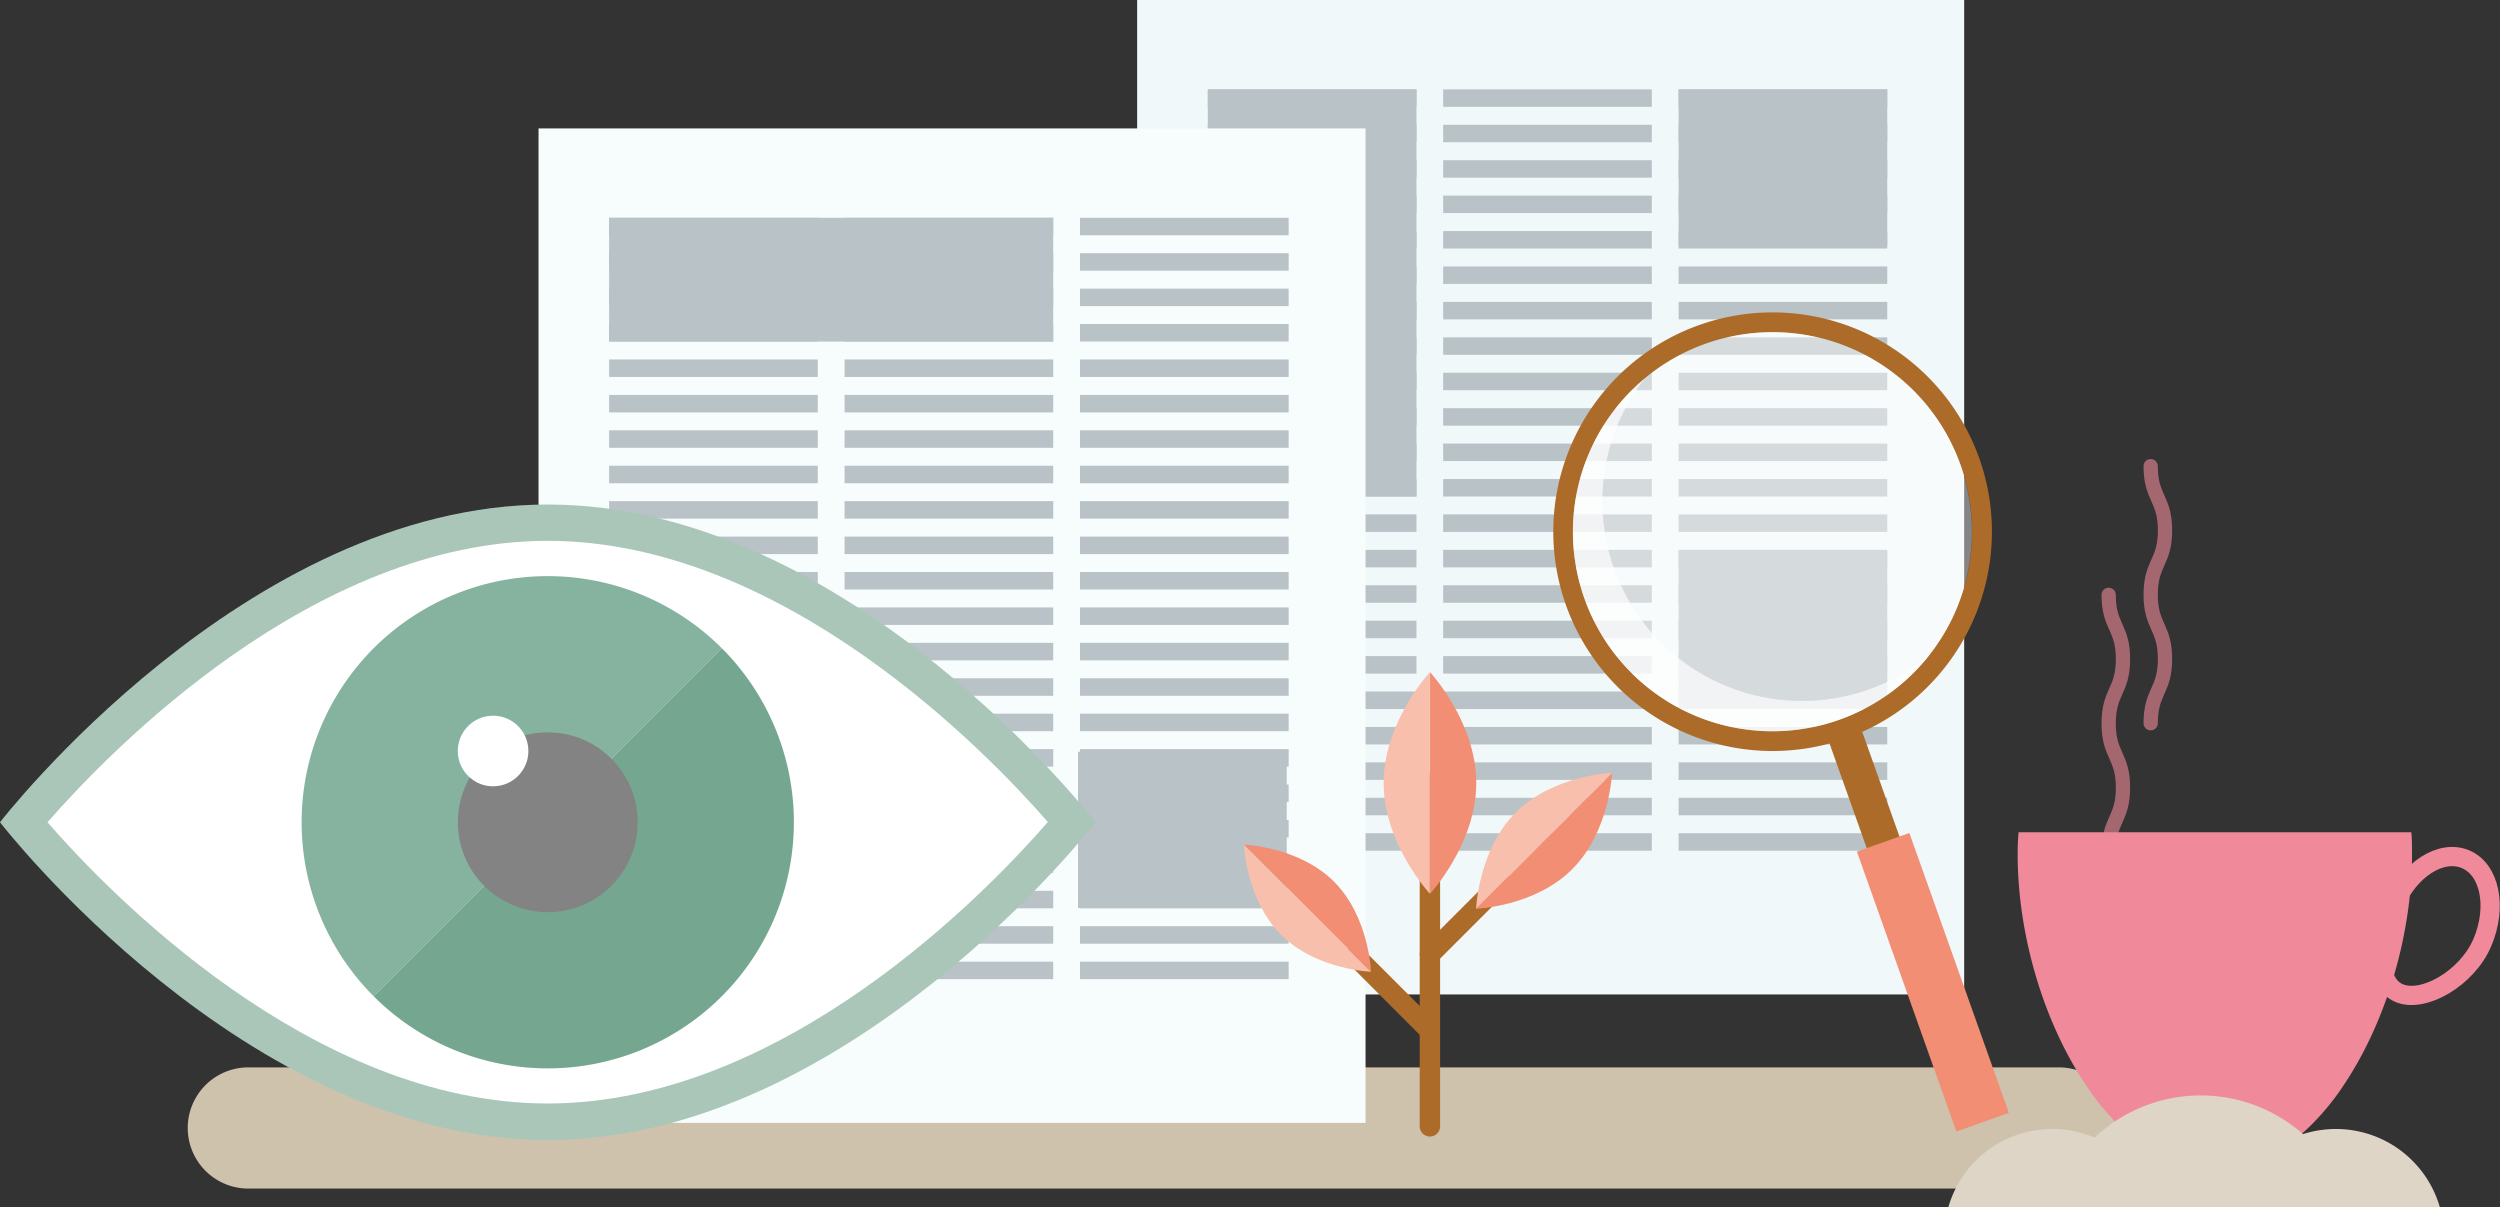 <svg id="Ebene_1" data-name="Ebene 1" xmlns="http://www.w3.org/2000/svg" viewBox="0 0 490.17 236.72"><rect x="0" y="0" width="490.17" height="236.72" fill="#333333" stroke="none"/><defs><style>.cls-1{opacity:0.6;}.cls-19,.cls-2,.cls-5{fill:none;}.cls-2,.cls-5{stroke:#f08a9a;}.cls-19,.cls-2{stroke-linecap:round;stroke-linejoin:round;}.cls-2{stroke-width:2.8px;}.cls-3{fill:#cec2ac;}.cls-4{fill:#f08a9a;}.cls-5{stroke-miterlimit:10;stroke-width:3.77px;}.cls-6{fill:#ded5c7;}.cls-7{fill:#f1f8f9;}.cls-8{fill:#b9c2c7;}.cls-9{fill:#ad6b29;}.cls-10{fill:#f28e74;}.cls-11,.cls-12,.cls-15{fill:#fff;}.cls-11{opacity:0.8;}.cls-12{opacity:0.4;}.cls-13{fill:#f7fcfd;}.cls-14{fill:#a9c6b8;}.cls-16{fill:#86b3a0;}.cls-17{fill:#75a790;}.cls-18{fill:#828382;}.cls-19{stroke:#ad6b29;stroke-width:4px;}.cls-20{fill:#f8c0ac;}</style></defs><g class="cls-1"><path class="cls-2" d="M597.3,320.76c0-6.3,2.81-6.3,2.81-12.6s-2.81-6.3-2.81-12.6,2.81-6.3,2.81-12.6-2.81-6.3-2.81-12.6" transform="translate(-175.62 -178.96)"/><path class="cls-2" d="M589.06,346c0-6.3,2.81-6.3,2.81-12.6s-2.81-6.3-2.81-12.6,2.81-6.31,2.81-12.61-2.81-6.3-2.81-12.6" transform="translate(-175.62 -178.96)"/></g><path class="cls-3" d="M579.31,412h-355a11.88,11.88,0,1,1,0-23.76h355a11.88,11.88,0,1,1,0,23.76Z" transform="translate(-175.62 -178.96)"/><path class="cls-4" d="M571.22,346.44c0,15.89,5.11,32.85,13.21,45a48.12,48.12,0,0,0,9.76,11h31.38a48.35,48.35,0,0,0,9.76-11c8.1-12.18,13.21-29.14,13.21-45,0-1.48,0-2.91-.14-4.3h-77C571.27,343.53,571.22,345,571.22,346.44Z" transform="translate(-175.62 -178.96)"/><path class="cls-5" d="M645,356.41c-3,7-3.76,15.23,1,17.26s13.34-2.9,16.32-9.89,1.5-14.32-3.28-16.35S648,349.42,645,356.41Z" transform="translate(-175.62 -178.96)"/><path class="cls-6" d="M578,400.32a21.19,21.19,0,0,0-20.38,15.36h40.76A21.2,21.2,0,0,0,578,400.32Z" transform="translate(-175.62 -178.96)"/><path class="cls-6" d="M633.6,400.32a21.2,21.2,0,0,0-20.38,15.36H654A21.19,21.19,0,0,0,633.6,400.32Z" transform="translate(-175.62 -178.96)"/><path class="cls-6" d="M607.11,393.74A30.27,30.27,0,0,0,578,415.68h58.22A30.27,30.27,0,0,0,607.11,393.74Z" transform="translate(-175.62 -178.96)"/><rect class="cls-7" x="222.96" width="162.15" height="194.98"/><rect class="cls-8" x="236.81" y="17.52" width="40.91" height="3.43"/><rect class="cls-8" x="282.96" y="17.52" width="40.91" height="3.43"/><rect class="cls-8" x="329.12" y="17.52" width="40.91" height="3.43"/><rect class="cls-8" x="236.81" y="24.46" width="40.91" height="3.43"/><rect class="cls-8" x="282.96" y="24.46" width="40.91" height="3.43"/><rect class="cls-8" x="329.12" y="24.46" width="40.91" height="3.43"/><rect class="cls-8" x="236.81" y="31.41" width="40.91" height="3.43"/><rect class="cls-8" x="282.96" y="31.41" width="40.91" height="3.43"/><rect class="cls-8" x="329.12" y="31.41" width="40.91" height="3.43"/><rect class="cls-8" x="236.81" y="38.35" width="40.91" height="3.43"/><rect class="cls-8" x="282.96" y="38.35" width="40.91" height="3.43"/><rect class="cls-8" x="329.12" y="38.35" width="40.91" height="3.43"/><rect class="cls-8" x="236.81" y="45.3" width="40.91" height="3.43"/><rect class="cls-8" x="282.96" y="45.3" width="40.91" height="3.43"/><rect class="cls-8" x="329.12" y="45.3" width="40.91" height="3.43"/><rect class="cls-8" x="236.81" y="52.24" width="40.91" height="3.43"/><rect class="cls-8" x="282.96" y="52.24" width="40.91" height="3.43"/><rect class="cls-8" x="329.12" y="52.24" width="40.91" height="3.43"/><rect class="cls-8" x="236.81" y="59.19" width="40.91" height="3.43"/><rect class="cls-8" x="282.96" y="59.19" width="40.91" height="3.43"/><rect class="cls-8" x="329.12" y="59.19" width="40.91" height="3.43"/><rect class="cls-8" x="236.81" y="66.14" width="40.91" height="3.43"/><rect class="cls-8" x="282.96" y="66.14" width="40.91" height="3.43"/><rect class="cls-8" x="329.12" y="66.14" width="40.91" height="3.43"/><rect class="cls-8" x="236.81" y="73.08" width="40.91" height="3.43"/><rect class="cls-8" x="282.96" y="73.08" width="40.91" height="3.43"/><rect class="cls-8" x="329.12" y="73.08" width="40.91" height="3.43"/><rect class="cls-8" x="236.81" y="80.03" width="40.91" height="3.43"/><rect class="cls-8" x="282.96" y="80.03" width="40.91" height="3.43"/><rect class="cls-8" x="329.12" y="80.03" width="40.91" height="3.43"/><rect class="cls-8" x="236.81" y="86.97" width="40.91" height="3.43"/><rect class="cls-8" x="282.96" y="86.97" width="40.91" height="3.43"/><rect class="cls-8" x="329.12" y="86.97" width="40.91" height="3.43"/><rect class="cls-8" x="236.81" y="93.92" width="40.91" height="3.43"/><rect class="cls-8" x="282.96" y="93.92" width="40.91" height="3.43"/><rect class="cls-8" x="329.12" y="93.92" width="40.91" height="3.43"/><rect class="cls-8" x="236.81" y="100.86" width="40.91" height="3.43"/><rect class="cls-8" x="282.96" y="100.86" width="40.91" height="3.43"/><rect class="cls-8" x="329.12" y="100.86" width="40.91" height="3.43"/><rect class="cls-8" x="236.81" y="107.81" width="40.91" height="3.43"/><rect class="cls-8" x="282.96" y="107.81" width="40.91" height="3.43"/><rect class="cls-8" x="329.12" y="107.81" width="40.91" height="3.43"/><rect class="cls-8" x="236.81" y="114.75" width="40.91" height="3.43"/><rect class="cls-8" x="282.96" y="114.75" width="40.91" height="3.43"/><rect class="cls-8" x="329.12" y="114.75" width="40.91" height="3.43"/><rect class="cls-8" x="236.81" y="121.7" width="40.91" height="3.43"/><rect class="cls-8" x="282.96" y="121.7" width="40.91" height="3.43"/><rect class="cls-8" x="329.12" y="121.7" width="40.91" height="3.43"/><rect class="cls-8" x="236.81" y="128.64" width="40.91" height="3.43"/><rect class="cls-8" x="282.96" y="128.64" width="40.91" height="3.43"/><rect class="cls-8" x="329.12" y="128.64" width="40.91" height="3.43"/><rect class="cls-8" x="236.81" y="135.59" width="40.91" height="3.43"/><rect class="cls-8" x="282.96" y="135.59" width="40.91" height="3.43"/><rect class="cls-8" x="329.12" y="135.59" width="40.91" height="3.43"/><rect class="cls-8" x="236.81" y="142.53" width="40.91" height="3.43"/><rect class="cls-8" x="282.96" y="142.53" width="40.91" height="3.43"/><rect class="cls-8" x="329.12" y="142.53" width="40.91" height="3.43"/><rect class="cls-8" x="236.81" y="149.48" width="40.91" height="3.43"/><rect class="cls-8" x="282.96" y="149.48" width="40.91" height="3.43"/><rect class="cls-8" x="329.12" y="149.48" width="40.91" height="3.43"/><rect class="cls-8" x="236.81" y="156.42" width="40.91" height="3.43"/><rect class="cls-8" x="282.96" y="156.42" width="40.91" height="3.43"/><rect class="cls-8" x="329.12" y="156.42" width="40.91" height="3.43"/><rect class="cls-8" x="236.81" y="163.37" width="40.91" height="3.43"/><rect class="cls-8" x="282.96" y="163.37" width="40.91" height="3.43"/><rect class="cls-8" x="329.12" y="163.37" width="40.91" height="3.43"/><rect class="cls-8" x="236.81" y="17.52" width="40.91" height="79.83"/><rect class="cls-8" x="329.12" y="17.52" width="40.91" height="30.65"/><rect class="cls-8" x="329.12" y="108.09" width="40.91" height="30.65"/><rect class="cls-9" x="546.81" y="319.19" width="6.81" height="80.25" transform="translate(1013.39 334.57) rotate(160.43)"/><rect class="cls-10" x="549.12" y="342.48" width="10.92" height="58.24" transform="translate(1025.99 356.96) rotate(160.43)"/><path class="cls-9" d="M482.65,297.6a43,43,0,1,0,26.1-54.9A43,43,0,0,0,482.65,297.6Zm3.65-1.29a39.12,39.12,0,1,1,50,23.74A39.12,39.12,0,0,1,486.3,296.31Z" transform="translate(-175.62 -178.96)"/><path class="cls-11" d="M498.17,253.1a39.12,39.12,0,0,0,55.73,54.28,39.12,39.12,0,1,1-55.73-54.28Z" transform="translate(-175.62 -178.96)"/><path class="cls-12" d="M492.07,290.38a39.11,39.11,0,0,1,6.1-37.28,39.12,39.12,0,0,1,55.73,54.28,39.12,39.12,0,0,1-61.83-17Z" transform="translate(-175.62 -178.96)"/><rect class="cls-13" x="105.59" y="25.18" width="162.15" height="194.98"/><rect class="cls-8" x="119.43" y="42.7" width="40.91" height="3.43"/><rect class="cls-8" x="165.59" y="42.7" width="40.91" height="3.43"/><rect class="cls-8" x="211.75" y="42.7" width="40.91" height="3.43"/><rect class="cls-8" x="119.43" y="49.64" width="40.91" height="3.43"/><rect class="cls-8" x="165.59" y="49.64" width="40.91" height="3.43"/><rect class="cls-8" x="211.75" y="49.64" width="40.91" height="3.43"/><rect class="cls-8" x="119.43" y="56.59" width="40.91" height="3.43"/><rect class="cls-8" x="165.59" y="56.59" width="40.91" height="3.43"/><rect class="cls-8" x="211.75" y="56.59" width="40.91" height="3.43"/><rect class="cls-8" x="119.43" y="63.53" width="40.91" height="3.43"/><rect class="cls-8" x="165.59" y="63.53" width="40.91" height="3.43"/><rect class="cls-8" x="211.75" y="63.53" width="40.91" height="3.43"/><rect class="cls-8" x="119.43" y="70.48" width="40.91" height="3.43"/><rect class="cls-8" x="165.59" y="70.48" width="40.91" height="3.43"/><rect class="cls-8" x="211.75" y="70.48" width="40.91" height="3.43"/><rect class="cls-8" x="119.43" y="77.43" width="40.91" height="3.43"/><rect class="cls-8" x="165.59" y="77.43" width="40.91" height="3.43"/><rect class="cls-8" x="211.75" y="77.43" width="40.91" height="3.43"/><rect class="cls-8" x="119.43" y="84.37" width="40.91" height="3.43"/><rect class="cls-8" x="165.59" y="84.37" width="40.91" height="3.43"/><rect class="cls-8" x="211.75" y="84.37" width="40.91" height="3.43"/><rect class="cls-8" x="119.43" y="91.32" width="40.91" height="3.43"/><rect class="cls-8" x="165.59" y="91.32" width="40.91" height="3.43"/><rect class="cls-8" x="211.75" y="91.32" width="40.91" height="3.43"/><rect class="cls-8" x="119.43" y="98.26" width="40.91" height="3.43"/><rect class="cls-8" x="165.59" y="98.26" width="40.91" height="3.43"/><rect class="cls-8" x="211.75" y="98.26" width="40.91" height="3.43"/><rect class="cls-8" x="119.43" y="105.21" width="40.91" height="3.43"/><rect class="cls-8" x="165.59" y="105.21" width="40.91" height="3.43"/><rect class="cls-8" x="211.75" y="105.21" width="40.91" height="3.43"/><rect class="cls-8" x="119.43" y="112.15" width="40.91" height="3.43"/><rect class="cls-8" x="165.59" y="112.15" width="40.91" height="3.43"/><rect class="cls-8" x="211.75" y="112.15" width="40.91" height="3.43"/><rect class="cls-8" x="119.43" y="119.1" width="40.91" height="3.43"/><rect class="cls-8" x="165.59" y="119.1" width="40.91" height="3.43"/><rect class="cls-8" x="211.75" y="119.1" width="40.91" height="3.43"/><rect class="cls-8" x="119.43" y="126.04" width="40.91" height="3.43"/><rect class="cls-8" x="165.59" y="126.04" width="40.91" height="3.43"/><rect class="cls-8" x="211.75" y="126.04" width="40.91" height="3.43"/><rect class="cls-8" x="119.43" y="132.99" width="40.91" height="3.43"/><rect class="cls-8" x="165.59" y="132.99" width="40.91" height="3.43"/><rect class="cls-8" x="211.75" y="132.99" width="40.91" height="3.43"/><rect class="cls-8" x="119.43" y="139.93" width="40.91" height="3.43"/><rect class="cls-8" x="165.59" y="139.93" width="40.91" height="3.43"/><rect class="cls-8" x="211.75" y="139.93" width="40.91" height="3.43"/><rect class="cls-8" x="119.43" y="146.88" width="40.91" height="3.43"/><rect class="cls-8" x="165.59" y="146.88" width="40.91" height="3.43"/><rect class="cls-8" x="211.75" y="146.88" width="40.91" height="3.43"/><rect class="cls-8" x="119.43" y="153.82" width="40.91" height="3.43"/><rect class="cls-8" x="165.59" y="153.82" width="40.91" height="3.43"/><rect class="cls-8" x="211.75" y="153.82" width="40.91" height="3.43"/><rect class="cls-8" x="119.43" y="160.77" width="40.91" height="3.43"/><rect class="cls-8" x="165.59" y="160.77" width="40.91" height="3.43"/><rect class="cls-8" x="211.75" y="160.77" width="40.91" height="3.43"/><rect class="cls-8" x="119.43" y="167.71" width="40.91" height="3.43"/><rect class="cls-8" x="165.59" y="167.71" width="40.91" height="3.43"/><rect class="cls-8" x="211.75" y="167.71" width="40.91" height="3.43"/><rect class="cls-8" x="119.43" y="174.66" width="40.91" height="3.43"/><rect class="cls-8" x="165.59" y="174.66" width="40.91" height="3.43"/><rect class="cls-8" x="211.75" y="174.66" width="40.91" height="3.43"/><rect class="cls-8" x="119.43" y="181.6" width="40.91" height="3.43"/><rect class="cls-8" x="165.59" y="181.6" width="40.91" height="3.43"/><rect class="cls-8" x="211.75" y="181.6" width="40.91" height="3.43"/><rect class="cls-8" x="119.43" y="188.55" width="40.91" height="3.43"/><rect class="cls-8" x="165.59" y="188.55" width="40.91" height="3.43"/><rect class="cls-8" x="211.75" y="188.55" width="40.91" height="3.43"/><rect class="cls-8" x="119.43" y="42.7" width="87.07" height="24.27"/><rect class="cls-8" x="211.37" y="147.39" width="40.91" height="30.65"/><path class="cls-14" d="M390.42,340.18s-48.09,62.3-107.4,62.3-107.4-62.3-107.4-62.3,48.08-62.3,107.4-62.3S390.42,340.18,390.42,340.18Z" transform="translate(-175.62 -178.96)"/><path class="cls-15" d="M283,395.32c-46.22,0-86.1-41.38-98.07-55.14C196.94,326.44,236.89,285,283,285s86.09,41.38,98.07,55.13C369.1,353.92,329.14,395.32,283,395.32Z" transform="translate(-175.62 -178.96)"/><path class="cls-16" d="M248.89,306.05a48.27,48.27,0,0,0,0,68.25l68.25-68.25A48.27,48.27,0,0,0,248.89,306.05Z" transform="translate(-175.62 -178.96)"/><path class="cls-17" d="M317.14,306.05,248.89,374.3a48.26,48.26,0,0,0,68.25-68.25Z" transform="translate(-175.62 -178.96)"/><circle class="cls-18" cx="107.4" cy="161.22" r="17.63"/><circle class="cls-15" cx="272.3" cy="326.18" r="6.92" transform="translate(-327.65 125.2) rotate(-47.17)"/><line class="cls-19" x1="280.36" y1="220.84" x2="280.36" y2="153.51"/><line class="cls-19" x1="280.36" y1="187.12" x2="294.45" y2="173.03"/><line class="cls-19" x1="280.36" y1="202.06" x2="265.75" y2="187.45"/><path class="cls-10" d="M456,310.75v43.44s9.07-9.73,9.07-21.72S456,310.75,456,310.75Z" transform="translate(-175.62 -178.96)"/><path class="cls-20" d="M446.91,332.47c0,12,9.06,21.72,9.06,21.72V310.75S446.91,320.47,446.91,332.47Z" transform="translate(-175.62 -178.96)"/><path class="cls-10" d="M491.69,330.49,465,357.14s11.52-.4,18.88-7.76S491.69,330.49,491.69,330.49Z" transform="translate(-175.62 -178.96)"/><path class="cls-20" d="M472.8,338.26c-7.36,7.36-7.76,18.88-7.76,18.88l26.65-26.65S480.16,330.9,472.8,338.26Z" transform="translate(-175.62 -178.96)"/><path class="cls-20" d="M444.44,369.49l-24.92-24.93s.38,10.78,7.26,17.67S444.44,369.49,444.44,369.49Z" transform="translate(-175.62 -178.96)"/><path class="cls-10" d="M437.18,351.83c-6.88-6.89-17.66-7.27-17.66-7.27l24.92,24.93S444.06,358.71,437.18,351.83Z" transform="translate(-175.62 -178.96)"/></svg>